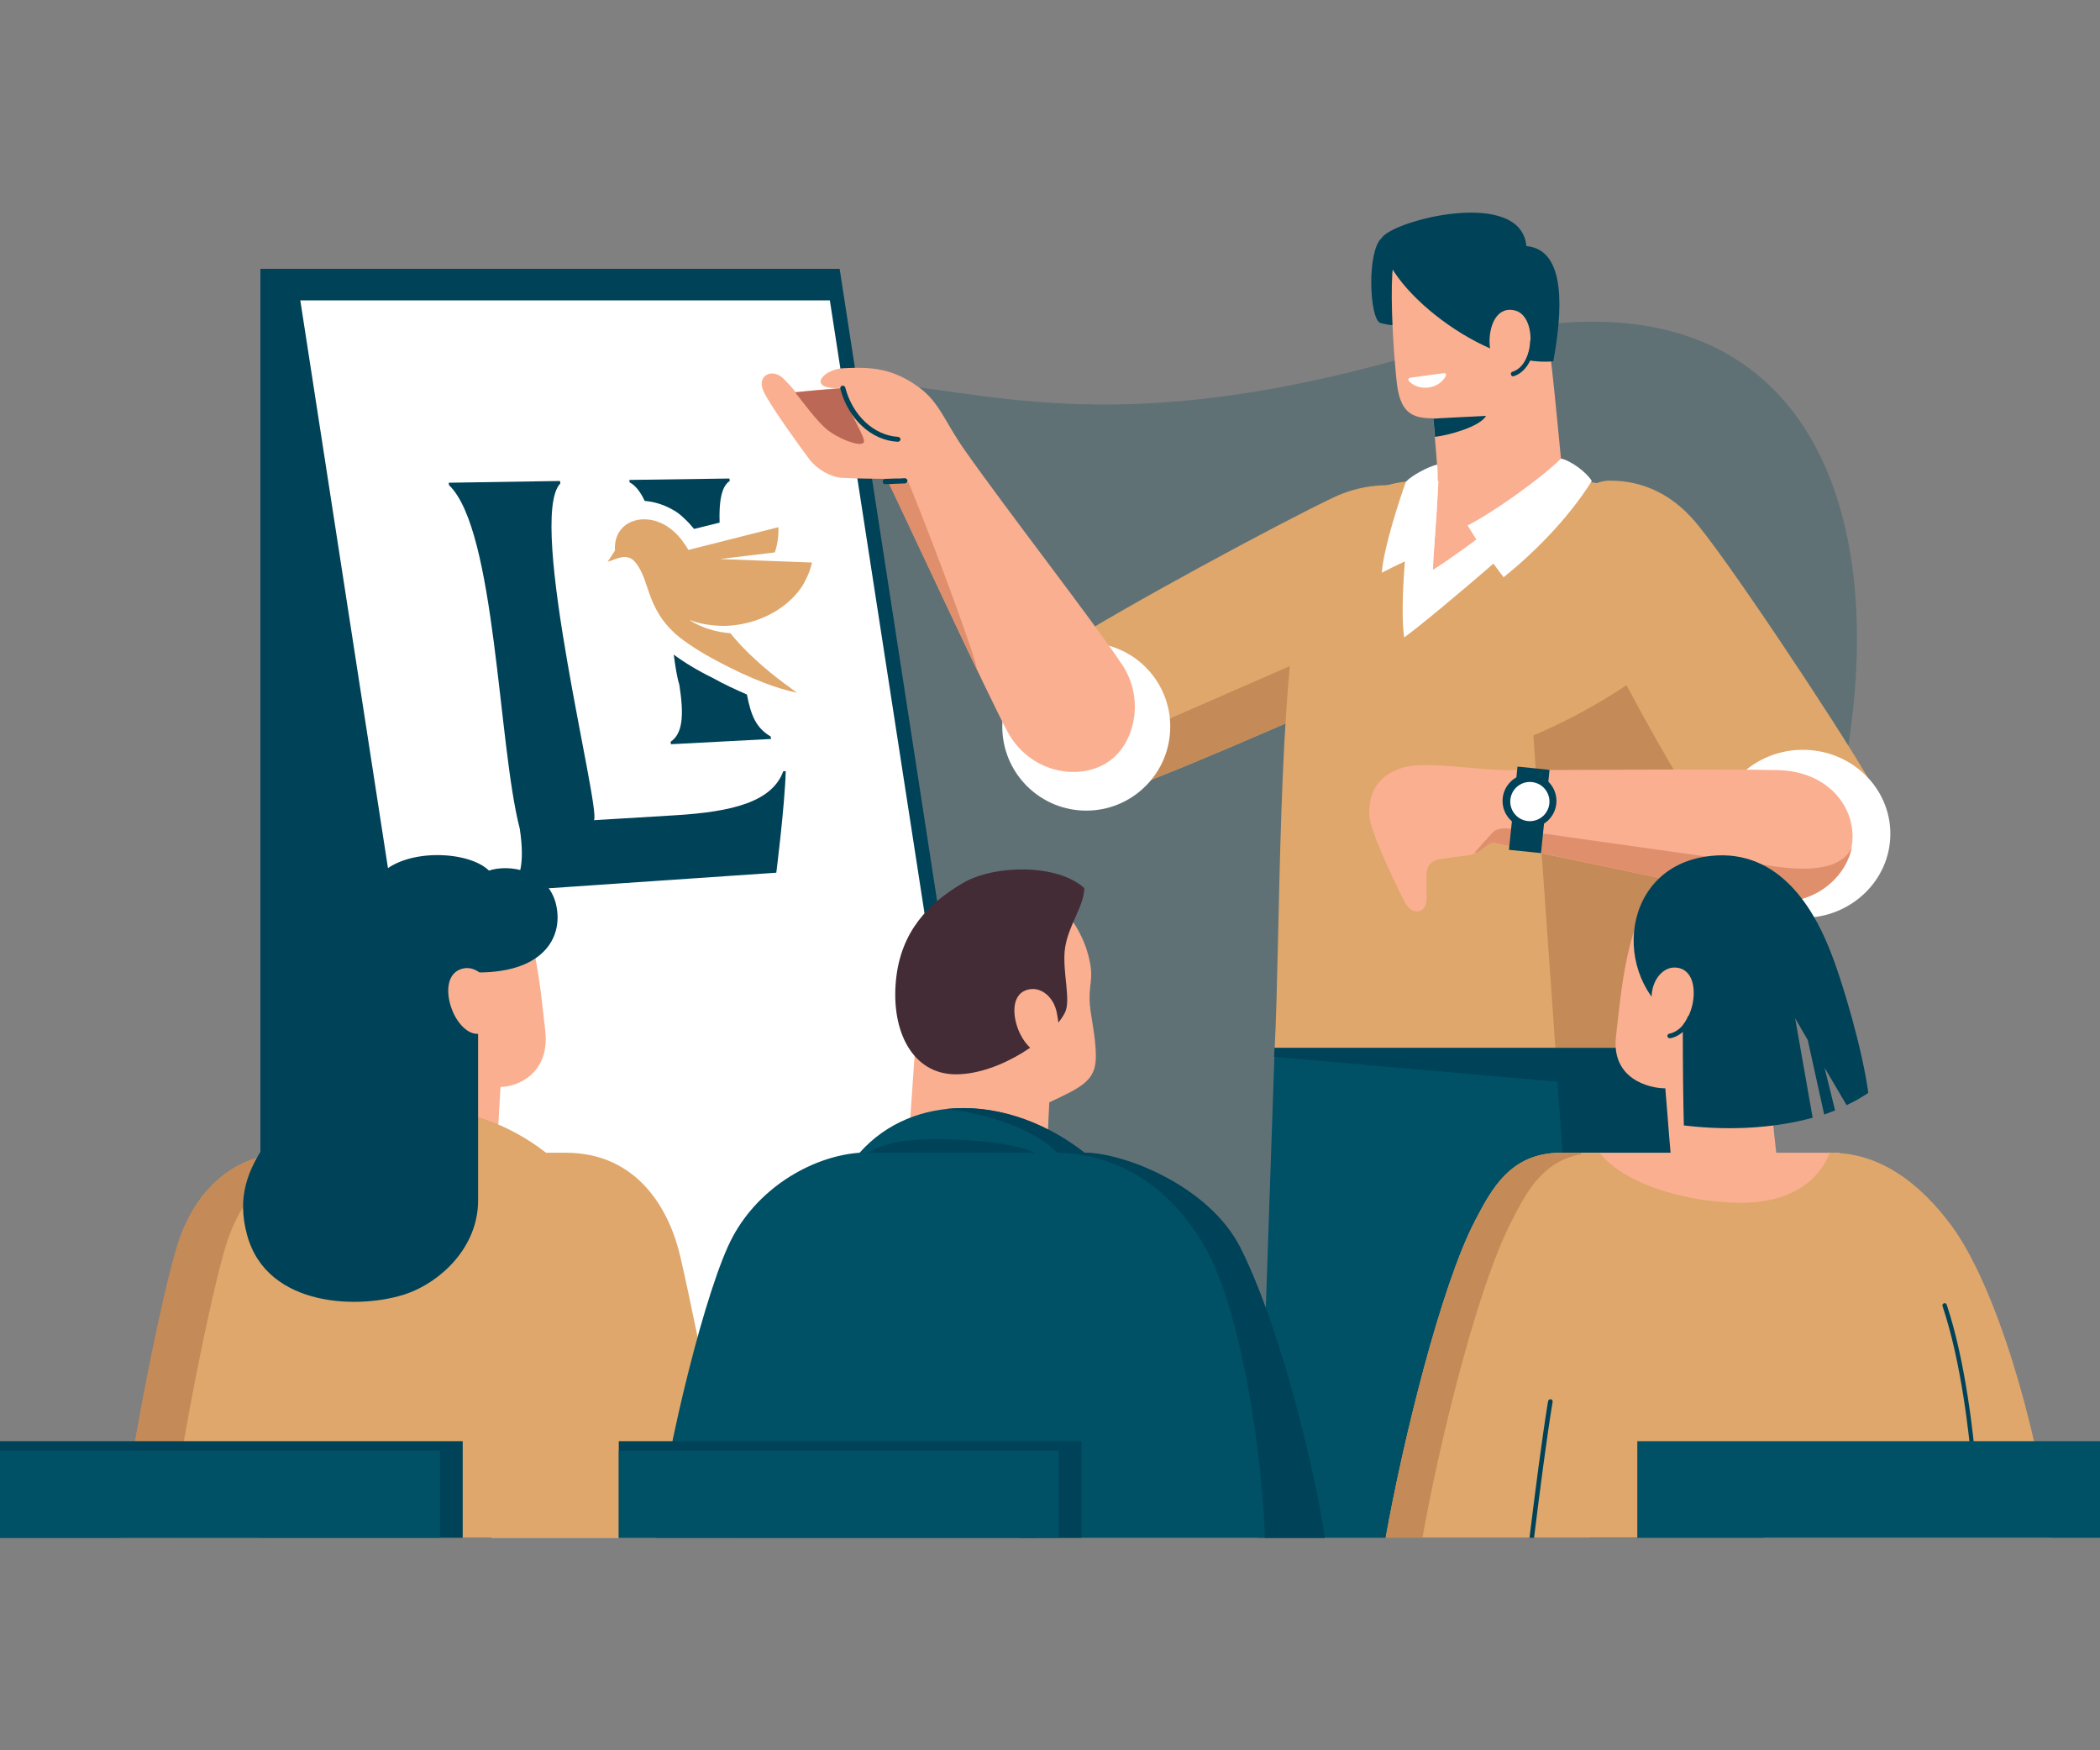 <?xml version="1.0" encoding="UTF-8"?>
<!-- Generator: Adobe Illustrator 28.0.0, SVG Export Plug-In . SVG Version: 6.00 Build 0)  -->
<svg xmlns="http://www.w3.org/2000/svg" xmlns:xlink="http://www.w3.org/1999/xlink" version="1.1" id="Layer_1" x="0px" y="0px" viewBox="0 0 600 500" style="enable-background:new 0 0 600 500;" xml:space="preserve">
<rect x="0" y="0" width="600" height="500" fill="#808080" stroke="none"/>
<style type="text/css">
	.st0{opacity:0.25;}
	.st1{fill:#004258;}
	.st2{fill:#FFFFFF;}
	.st3{fill:#DFA76B;}
	.st4{fill:#C48A57;}
	.st5{fill:#005066;}
	.st6{fill:#FAAF90;}
	.st7{fill:#E08F6C;}
	.st8{fill:#BB6856;}
	.st9{fill:#442C37;}
</style>
<g>
	<g class="st0">
		<path class="st1" d="M176.3,131.7c80.9-54.8,89.5,12.1,235.2-32.5c164.8-50.4,141.3,173.1,33.9,269.4    C341,462.3,244.6,443,181,386.8C105.6,320.2,91.7,189,176.3,131.7z"></path>
	</g>
	<g>
		<polygon class="st1" points="295.8,439.3 74.4,439.3 74.4,76.8 239.9,76.8   "></polygon>
	</g>
	<g>
		<polygon class="st2" points="237.1,85.8 85.8,85.8 140.4,439.3 291.7,439.3   "></polygon>
	</g>
	<g>
		<path class="st1" d="M192.9,232.9c-14.7,0.9-11.5,0.7-23.2,1.4c2.1-3-19.3-86.2-9.6-96.2l-0.1-0.7l-31.8,0.5l0.1,0.7    c13.4,12.8,14,74.3,20.2,98.1c1.6,10.5-0.2,15-2.8,17.1l0.1,0.7c26.6-1.8,35.1-2.4,76-5.2c0,0,2.4-18.9,2.7-29l-0.7,0    C220.6,229.1,209.2,231.9,192.9,232.9z"></path>
		<path class="st1" d="M192.5,187c0.5,3.8,1,6.8,1.6,8.6c1.4,9,0.9,14-2.5,16.3l0.1,0.7l28.6-1.5l-0.1-0.7c-4.2-2.5-5.6-5.9-6.8-12    c-3.2-1.4-6.5-2.9-9.7-4.7C199.2,191.5,195.3,189.1,192.5,187z"></path>
		<path class="st1" d="M195.5,148.1c1,0.9,1.9,1.9,2.8,3l7.3-1.8c-0.2-5.9,0.5-10.4,2.9-11.9l-0.1-0.7l-28.6,0.4l0.1,0.7    c1.6,0.8,3.1,2.7,4.3,5.3c2.6,0.2,5.3,1,7.8,2.4C193.2,146.1,194.4,147,195.5,148.1z"></path>
		<path class="st3" d="M205.7,159.7l15.7-1.9c0.7-2.2,1.1-4.6,1-7.2l-25.7,6.5c-1.2-2-2.6-3.9-4.2-5.3c-0.8-0.7-1.6-1.3-2.5-1.8    c-6.6-3.8-14.8-0.9-14.3,7.3l-2.1,3.2c2.5-0.8,5.6-2.7,7.9,0.1c1.1,1.3,1.8,2.8,2.5,4.5c1.3,3.5,2.2,7.6,5.3,11.9    c1,1.4,2.2,2.7,3.7,4.1c2.5,2.2,7,5.2,12.4,8c4.1,2.2,8.6,4.3,13,6c3.2,1.2,6.4,2.2,9.3,2.8c-2.6-1.9-5.2-3.8-7.5-5.7    c-4.4-3.6-8.4-7.4-11.5-11.3c-7.5-0.6-11.7-3.8-11.7-3.8c3.1,1.2,6.6,1.7,10.1,1.7c8.5-0.2,17.3-4.2,22-11.2    c0.4-0.6,0.8-1.3,1.1-2c0.8-1.5,1.4-3.1,1.8-4.9L205.7,159.7z"></path>
	</g>
	<g>
		<path class="st3" d="M421.9,152.8c-6.5-13.3-25.3-18.2-41.1-10.6c-15.3,7.3-59.2,30.9-77.9,42.8c-10.4,6.6-17.1,19-11.7,30.1    c5.4,11.1,19.6,14.1,31.2,10.1c17-5.9,70.4-29.7,81.9-34.8C417.7,184.4,428.4,166.1,421.9,152.8z"></path>
	</g>
	<g>
		<path class="st4" d="M296.4,221.8c6.8,5.5,17.1,6.5,25.9,3.4c17-5.9,70.4-29.7,81.9-34.8c9.1-4.1,14.5-12.9,15.1-22.3L296.4,221.8    z"></path>
	</g>
	<g>
		<path class="st3" d="M476.5,160.6c2.3,17.8,11.7,112,13.7,138.7c-19.7,0-110,0-126,0c1.6-30.4,0.9-105.2,7.8-131.6    c5.7-21.8,19.2-30.3,33.2-30.3c-4.3,20.6,20.8,21.2,44,0C462.7,137.4,474.3,143.5,476.5,160.6z"></path>
	</g>
	<g>
		<path class="st4" d="M438.1,210.1l6.3,89.3c20,0,38.1,0,45.8,0c-1.5-20.3-7.3-79.5-11-114.6C467.3,194.9,453.6,203.5,438.1,210.1z    "></path>
	</g>
	<g>
		<polygon class="st5" points="504,439.3 490.2,299.4 364.2,299.4 359.4,439.3   "></polygon>
	</g>
	<g>
		<path class="st3" d="M455.7,178.7c6.9,13.1,27.4,53.2,42,69.9c8.1,9.3,21.4,11.8,31.3,4.4c9.9-7.4,10.6-20.6,4.4-31.3    c-9.1-15.6-41.7-64.7-49.9-73.6c-5.7-6.3-13.4-10.8-23.5-10.8C444.8,137.4,448.8,165.6,455.7,178.7z"></path>
	</g>
	<g>
		<polygon class="st1" points="504,439.3 490.2,299.4 364.2,299.4 364,301.9 445,309 454.2,439.3   "></polygon>
	</g>
	<g>
		<ellipse class="st2" cx="515.1" cy="238.2" rx="25" ry="24"></ellipse>
	</g>
	<g>
		
			<ellipse transform="matrix(0.707 -0.707 0.707 0.707 -55.864 280.253)" class="st2" cx="310.4" cy="207.6" rx="24" ry="24"></ellipse>
	</g>
	<g>
		<path class="st6" d="M503.1,257c14.3,3.2,25-6.4,26.1-16.2c1.1-10-6.7-20.4-21.1-20.8c-18.1-0.4-55.6,0-77.1,0    c-9,0-24-2.7-30.3-0.7c-8.5,2.7-9.5,8.8-9.5,13.3c0,4.2,6.4,17.6,10,24.8c1.3,2.7,2.9,3.1,4.2,2.9c1.7-0.3,2.2-2,2.2-4    c0-3.6,0-4.5,0-6.7c0-2.6,1.9-3.7,3.1-4c1.5-0.3,6.2-1,8.7-1.2c3.4-0.4,5.3-4.1,7.3-3.6C442.9,244.4,491,254.2,503.1,257z"></path>
	</g>
	<g>
		<path class="st7" d="M529.1,242.1c-1.9,9.3-12.3,18-25.9,14.9c-12.1-2.7-60.2-12.6-76.3-16.2c-1.4-0.3-2.8,1.5-4.8,2.7    c-0.3,0.2-1.1,0.3-0.3-0.5c1.1-1.3,3.7-4.1,4.6-5.1c1-1.1,2.7-1.5,5.6-1.1c17.8,2.7,50.8,7.1,75,10.7    C516.1,248.8,526,248.7,529.1,242.1z"></path>
	</g>
	<g>
		
			<rect x="432.2" y="219.4" transform="matrix(0.995 0.102 -0.102 0.995 25.91 -43.4)" class="st1" width="9.2" height="23.9"></rect>
	</g>
	<g>
		<circle class="st1" cx="437" cy="228.8" r="7.7"></circle>
	</g>
	<g>
		<ellipse transform="matrix(0.23 -0.973 0.973 0.23 113.97 601.558)" class="st2" cx="437" cy="228.8" rx="5.6" ry="5.6"></ellipse>
	</g>
	<g>
		<g>
			<path class="st6" d="M287.9,209.1c5.9,10.9,18.8,14,27.5,9.3c8.8-4.8,12-18.5,5.1-28.7c-9.3-13.8-32.5-43.5-45-61.3     c-5.5-7.8-7-13.4-13-17.8c-7.7-5.6-14-5.8-21.7-5.4c-6.1,0.4-10.5,6.4,0,5.6c-3.4,0.2-12.3,1.1-13.5,1.2c-1-1.3-2.2-2.6-3.4-3.8     c-3.2-3.2-7.9-1-5.7,3.7c2,4.2,10.7,16.2,13.2,19.5c2.2,2.8,6.1,4.9,9.1,5.1c3.2,0.2,11.2,0.3,13,0.3     C258.5,147.5,282.7,199.5,287.9,209.1z"></path>
		</g>
		<g>
			<path class="st8" d="M236.4,122.8c3.1,2.5,9.2,4.9,10.3,3.7c1.2-1.2-5.3-9.9-6-15.6c-4.2,0.3-10.2,0.8-13.5,1.2     C229.2,114.6,233.4,120.4,236.4,122.8z"></path>
		</g>
		<g>
			<path class="st1" d="M256.5,126.2C256.5,126.2,256.5,126.2,256.5,126.2c-7.6-0.4-14.1-6.5-16.4-15.1c-0.1-0.4,0.1-0.8,0.5-0.9     c0.4-0.1,0.8,0.1,0.9,0.5c2.1,8,8.2,13.7,15.1,14.1c0.4,0,0.7,0.4,0.7,0.8C257.2,125.9,256.9,126.2,256.5,126.2z"></path>
		</g>
		<g>
			<path class="st7" d="M279.2,191.5c-8.9-18.6-21.3-45.2-25.4-53.7c2.2,0,4.3,0,5.8,0C267.6,157.5,278.9,188.1,279.2,191.5z"></path>
		</g>
		<g>
			<path class="st1" d="M252.9,138.3c-0.4,0-0.7-0.3-0.7-0.7c0-0.4,0.3-0.7,0.7-0.8c0.8,0,1.8-0.1,2.8-0.1c1,0,2,0,2.8-0.1     c0.4,0,0.7,0.3,0.8,0.7c0,0.4-0.3,0.7-0.7,0.8c-0.8,0-1.8,0.1-2.8,0.1C254.7,138.3,253.7,138.3,252.9,138.3     C252.9,138.3,252.9,138.3,252.9,138.3z"></path>
		</g>
	</g>
	<g>
		<path class="st1" d="M394.5,92.3c2.8,0.6,6.3,1.8,7.2-2.7c0.8-4.4-4.1-23.7-6.7-21.8C390.4,71.1,391.2,91.6,394.5,92.3z"></path>
	</g>
	<g>
		<path class="st6" d="M446.6,137.4c0.8,0,2.7,0,3.4,0c-5.6,6.5-37.7,32.4-47.2,39.9c0-9.7,1.4-30.1,2.8-39.9c1.6,0,4.1,0,5.3,0    c-0.3-5.1-1-13.3-1.4-17.9c-6.1,0-9.6-1.5-10.5-10.9c-0.9-9-1.7-21.8-1.2-30.5c0.4-6.2,5.6-11.1,10.2-12.4    c12.2-3.6,30.6,4.2,33,20.7C443.6,104.3,445.1,122.1,446.6,137.4z"></path>
	</g>
	<g>
		<path class="st1" d="M394.9,67.8c-0.8,13.6,29.8,37.5,48.9,35.4c2.5-13.6,4-31.9-7.7-32.9C434.6,53.7,398.8,62.7,394.9,67.8z"></path>
	</g>
	<g>
		<path class="st1" d="M424.6,118.8c-1.8,3.1-10.5,5.5-14.6,6c-0.2-2-0.3-3.8-0.5-5.2C410.3,119.5,420.9,119,424.6,118.8z"></path>
	</g>
	<g>
		<path class="st6" d="M425.6,98.1c0.2,4.5,2.4,8.9,5.7,8.7s5.8-4.9,6-9.4c0.1-4.5-1.6-8.3-4.9-8.8    C427.3,87.7,425.4,93.6,425.6,98.1z"></path>
	</g>
	<g>
		<path class="st1" d="M432.3,107.5c-0.3,0-0.5-0.2-0.6-0.5c-0.1-0.4,0.1-0.7,0.4-0.8c3.4-1,5-5.3,5.1-8.8c0-0.4,0.3-0.7,0.7-0.6    c0.4,0,0.7,0.3,0.6,0.7c-0.1,4-2.1,8.8-6.1,10C432.4,107.5,432.3,107.5,432.3,107.5z"></path>
	</g>
	<g>
		<path class="st2" d="M402.9,107.9c-0.5,0.1-0.7,0.6-0.3,1c1.3,1.4,3.4,2.1,5.6,1.8c2.2-0.3,4-1.6,4.9-3.3c0.2-0.4-0.1-0.9-0.6-0.8    L402.9,107.9z"></path>
	</g>
	<g>
		<path class="st2" d="M451.1,137.4c-1.3,4.5-41.7,38.8-49.9,44.7c-1.4-9.1,0.8-32.6,3.1-44.7c3,0,3.6,0,6.7,0    c-0.4,6.9-1.2,17.6-1.6,25.4c9.9-6.2,31.2-22.9,37.1-27.7C448,135.9,449.7,136.7,451.1,137.4z"></path>
	</g>
	<g>
		<path class="st2" d="M454.8,137.4c-7,11.2-17.3,21.2-25.2,27.5c-5-6.6-7-9.4-10.3-14.8c7.2-3.6,21.2-13.6,26.7-19.1    C448.8,131.6,453.2,134.8,454.8,137.4z"></path>
	</g>
	<g>
		<path class="st2" d="M401.7,137.6c-1.5,4.1-6.4,18.8-6.9,26c4.7-2.4,10.2-5,14.9-6.9c0.3-3.9,1.7-19.3,0.9-24    C407.9,133.4,403.4,135.8,401.7,137.6z"></path>
	</g>
	<g>
		<g>
			<path class="st6" d="M507.5,329.3c5.6,0,9.4,0,18.1,0c-2.7,10.1-14,17.8-29,17.8c-15.4,0-38.5-7.5-45.5-17.8c6.7,0,22.2,0,26.2,0     c-0.4-4.3-1.2-15.3-1.5-18.4c-4.7,0-15.4-2.7-14.1-14.7c1.4-12.4,3.3-35.8,12.4-41.8c8-5.3,21.4-0.3,25.3,14.1     C503.9,284.3,506.1,318.4,507.5,329.3z"></path>
		</g>
		<g>
			<path class="st3" d="M586.2,439.3H395.9c4.8-27,15.7-71.8,25.6-90.7c4.6-8.7,9.9-19.3,24.5-19.3h11c7.4,9.4,25.9,14.3,40.4,14.3     c15.6,0,22.8-7.5,25.4-14.3h0.5c0.8,0,1.5,0,2.3,0.1c12.4,0.9,23,8.7,31.8,20.5C570.2,367,582,407.3,586.2,439.3z"></path>
		</g>
		<g>
			<path class="st1" d="M521.2,318.4c1.1-0.4,2.1-0.8,3.1-1.2l-3-12.2l6.3,10.7c2.4-1.1,4.4-2.3,6.2-3.5c-1.6-12-7.3-31.9-11.3-41.6     c-4.6-11.3-14.9-29.4-35.8-25.8c-24.6,4.2-26.3,36.8-5.9,47.7c0,11.8,0.1,21.2,0.3,29c15,1.8,27.7,0.3,36.8-2.2l-5-28.4l3.6,6.2     L521.2,318.4z"></path>
		</g>
		<g>
			<path class="st6" d="M483.4,287.6c-1.2,4.5-4.5,8.5-7.8,7.6c-3.3-0.9-4-6.4-3.7-10.9c0.3-4.7,3.4-8.1,6.8-7.9     C484,276.7,484.6,283.1,483.4,287.6z"></path>
		</g>
		<g>
			<path class="st1" d="M477.1,296.6c-0.3,0-0.6-0.2-0.7-0.5c-0.1-0.4,0.2-0.7,0.5-0.8c2.6-0.5,4.6-2.8,5.3-4.8     c0.1-0.3,0.5-0.5,0.9-0.4c0.3,0.1,0.5,0.5,0.4,0.9c-0.9,2.4-3.2,5-6.3,5.6C477.2,296.6,477.2,296.6,477.1,296.6z"></path>
		</g>
		<g>
			<path class="st1" d="M443.6,400.5c-1.7,10.3-3.7,25.8-5.3,38.8H437c1.6-13.1,3.6-28.6,5.3-39c0.1-0.4,0.4-0.6,0.8-0.6     C443.4,399.8,443.7,400.1,443.6,400.5z"></path>
		</g>
		<g>
			<path class="st1" d="M564.1,419.6c-0.3,0-0.6-0.3-0.7-0.6c-0.7-8.5-3-29.9-8.4-45.9c-0.1-0.3,0.1-0.7,0.4-0.8     c0.4-0.1,0.7,0.1,0.8,0.4c5.4,16.1,7.7,37.7,8.4,46.2C564.8,419.3,564.6,419.6,564.1,419.6C564.2,419.6,564.2,419.6,564.1,419.6z     "></path>
		</g>
		<g>
			<path class="st4" d="M451.9,329.7c-0.1-0.1-0.2-0.3-0.3-0.4c-1,0-4.6,0-5.6,0c-14.6,0-19.9,10.6-24.5,19.3     c-9.9,18.9-20.8,63.7-25.6,90.7h10.5c4.8-27,15.7-71.8,25.6-90.7C436,340.8,440.7,331.6,451.9,329.7z"></path>
		</g>
	</g>
	<g>
		<g>
			<path class="st6" d="M111.8,329.3c4.9,0,25.5,0,30.1,0c0.3-4.5,0.9-15.6,1.1-18.8c4.9,0,14.1-3.9,12.8-15.9     c-1.4-12.4-3.3-35.8-12.4-41.8c-8-5.3-20.1,0.9-24,15.3C115,283.9,113.2,318.4,111.8,329.3z"></path>
		</g>
		<g>
			<path class="st3" d="M209.8,439.3c-2.7-17.2-9.7-55.5-15.4-80.2c-3-13.2-12-29.8-32.8-29.8c-1,0-4.4,0-5.6,0     c-21.3-16.7-51.6-17.3-67,0c-2.5,0-3.9,0-5.4,0c-18.1,0-28.5,12.3-32.9,26.6c-4.5,14.6-12.9,56.7-16.3,83.4H209.8z"></path>
		</g>
		<g>
			<path class="st4" d="M97.4,329.3c1.5,0,2.9,0,5.4,0c6.2-6.9,14.7-11,24.1-12.3c-14.6-1.9-28.9,2-38,12.3c-2.5,0-3.9,0-5.4,0     c-18.1,0-28.5,12.3-32.9,26.6c-4.5,14.6-12.9,56.7-16.3,83.4h13.9c3.5-26.8,11.9-68.9,16.3-83.4     C68.9,341.5,79.3,329.3,97.4,329.3z"></path>
		</g>
		<g>
			<path class="st1" d="M136.6,277.8c0,8.3,0,44,0,65.1c0,13.6-10.9,23.3-20.2,26.6c-13,4.6-40.1,4.3-45.8-16.7     c-6-21.8,13.1-30.7,20.1-49.6c7.2-19.3-1.1-35.5,18.5-53.9c7.5-7,24.8-6.2,30.5-0.6c5.7-1.9,16.3-0.2,19,9     C161.3,267.1,155.9,277.8,136.6,277.8z"></path>
		</g>
		<g>
			<path class="st6" d="M129.1,288.3c1.6,4.4,5.3,8,8.5,6.8c3.2-1.2,3.4-6.7,2.7-11.3c-0.7-4.7-4.2-7.7-7.6-7.2     C127.3,277.5,127.4,283.9,129.1,288.3z"></path>
		</g>
	</g>
	<g>
		<path class="st6" d="M264,272.6c-1.9,12.8-4,49.7-5.2,64.6c7.3,0,33.5,0,40,0c0.3-5.5,0.7-17.1,1-22.3c9.2-4.3,13.3-6.2,13.3-13    c0-6.5-1.7-11.9-1.8-16.4c-0.1-5.1,1.5-6.5-0.7-13.8c-2.1-7-7.7-14.3-12.3-16.8c-3-1.6-10.7-4.2-18.4-1.4    C271.2,256.5,265.3,263.7,264,272.6z"></path>
	</g>
	<g>
		<path class="st5" d="M187.4,439.3c3.2-26.6,14.5-72.1,21.9-85.9c8-14.9,23.6-23.2,36.3-24.1c15.4-17.3,42.9-16.7,64.2,0    c11.2,0,35.7,9.5,44.6,27.3c12.3,24.6,21.8,67,24.1,82.7H187.4z"></path>
	</g>
	<g>
		<path class="st9" d="M304.3,289.2c-3.4,7-18.4,17.7-31.2,17.7c-12.3,0-18.6-12.2-17.1-27c1.4-13.9,9.4-22,19.2-27.7    c9-5.2,26.9-5.5,34.6,1.5c0,5.2-4.9,11-5.6,17.9C303.6,277.9,306,285.7,304.3,289.2z"></path>
	</g>
	<g>
		<path class="st6" d="M291,294.3c1.8,4.4,5.5,7.9,8.7,6.6c3.2-1.3,3.2-6.8,2.3-11.3c-0.8-4.7-4.4-7.6-7.8-7    C288.9,283.5,289.2,289.9,291,294.3z"></path>
	</g>
	<g>
		<path class="st1" d="M248.2,329.3c4.1-2.8,11.2-3.9,19.1-3.9c7.6,0,22.1,0.8,28.3,3.9H248.2z"></path>
	</g>
	<g>
		<path class="st1" d="M354.5,356.6c-8.9-17.8-33.4-27.3-44.6-27.3c-12.3-9.6-26.6-13.9-39.5-12.5c10.1,1.1,24.4,5.1,31.7,12.5    c9.2,0,28.2,3.4,41.6,25.9c12.1,20.2,17.3,66.5,17.7,84.1h17.1C376.3,423.5,366.7,381.1,354.5,356.6z"></path>
	</g>
	<g>
		<rect x="467.8" y="411.7" class="st5" width="132.2" height="27.6"></rect>
	</g>
	<g>
		<rect y="411.7" class="st1" width="132.2" height="27.6"></rect>
	</g>
	<g>
		<rect y="414.4" class="st5" width="125.7" height="24.9"></rect>
	</g>
	<g>
		<rect x="176.8" y="411.7" class="st1" width="132.2" height="27.6"></rect>
	</g>
	<g>
		<rect x="176.8" y="414.4" class="st5" width="125.7" height="24.9"></rect>
	</g>
</g>
</svg>
